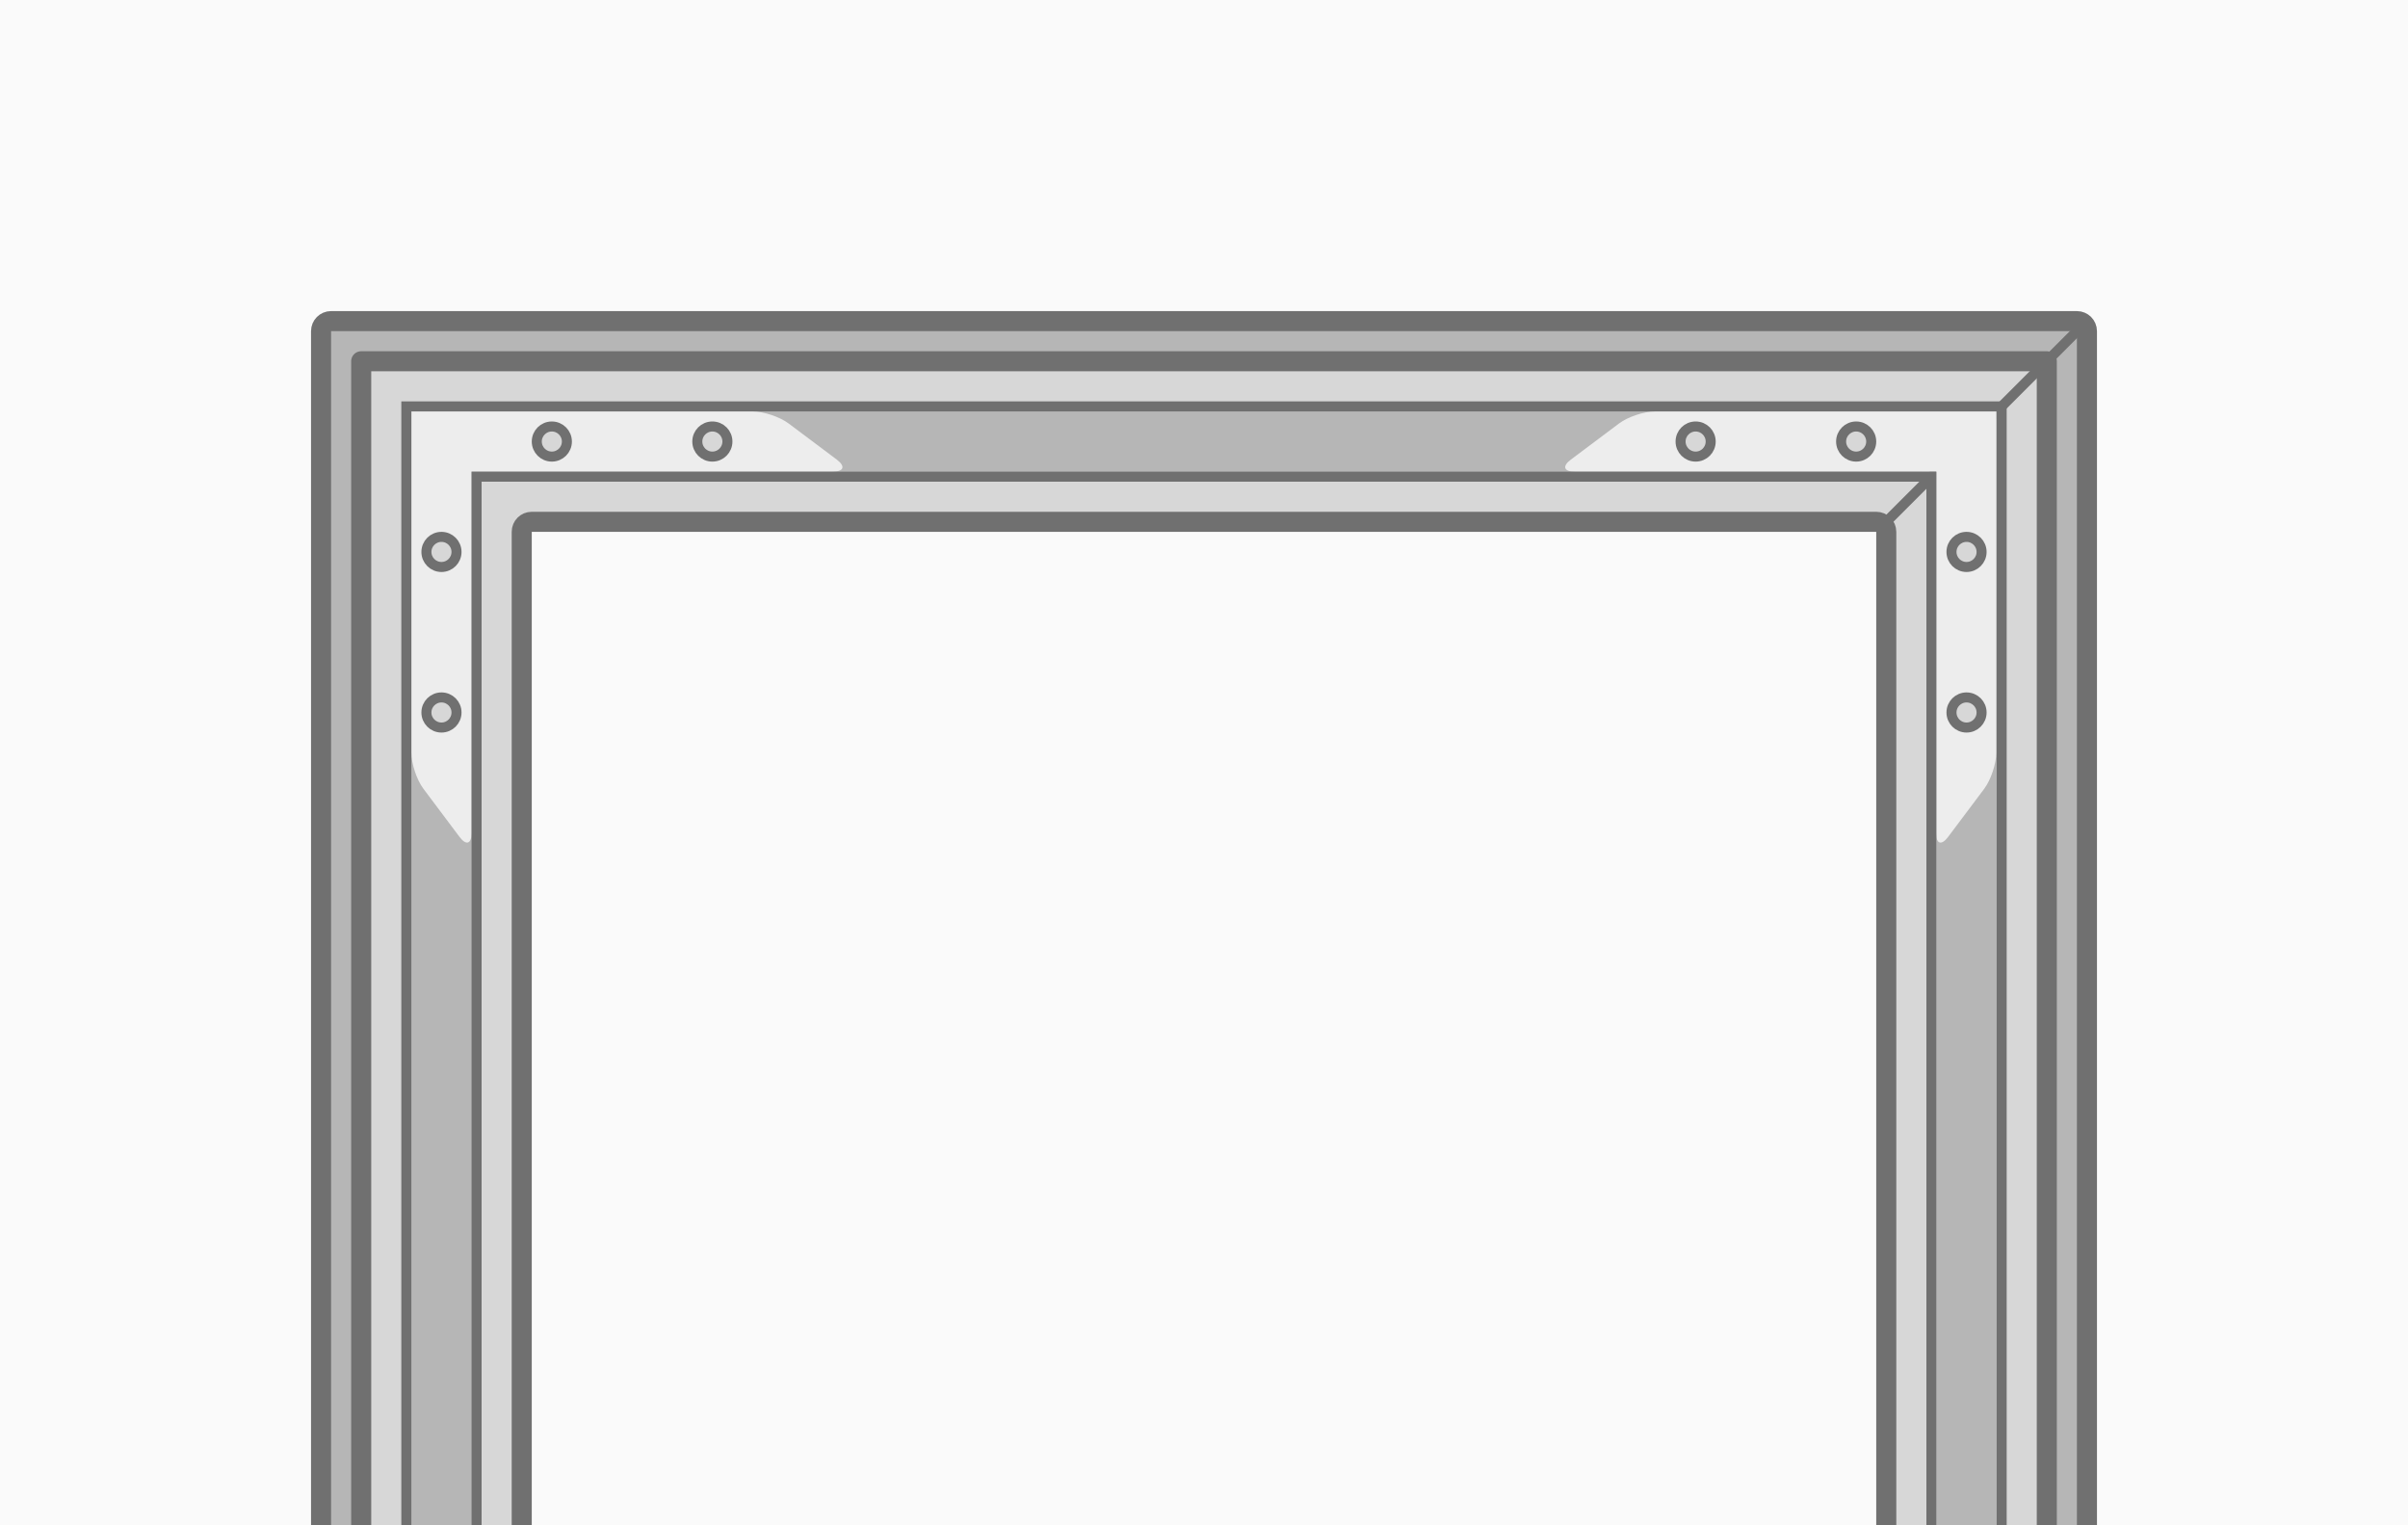 <?xml version="1.0" encoding="UTF-8"?>
<svg width="240px" height="152px" viewBox="0 0 240 152" version="1.1" xmlns="http://www.w3.org/2000/svg" xmlns:xlink="http://www.w3.org/1999/xlink">
    <!-- Generator: Sketch 49.1 (51147) - http://www.bohemiancoding.com/sketch -->
    <title>textielframe-geen-doek-alleen-frame</title>
    <desc>Created with Sketch.</desc>
    <defs></defs>
    <g id="textielframe-geen-doek-alleen-frame" stroke="none" stroke-width="1" fill="none" fill-rule="evenodd">
        <rect id="Achtergrond" fill="#FAFAFA" x="0" y="0" width="240" height="152"></rect>
        <g id="Group-2" transform="translate(32, 32)">
            <path d="M176,174.999 C176,175.552 175.556,176 174.999,176 L1.001,176 C0.448,176 0,175.556 0,174.999 L0,1.001 C0,0.448 0.444,0 1.001,0 L174.999,0 C175.552,0 176,0.444 176,1.001 L176,174.999 Z M156,155.003 L156,20.997 C156,20.44 155.553,20 155.003,20 L20.997,20 C20.44,20 20,20.447 20,20.997 L20,155.003 C20,155.56 20.447,156 20.997,156 L155.003,156 C155.56,156 156,155.553 156,155.003 Z" id="Combined-Shape" fill="#D7D7D7"></path>
            <path d="M0,0 L173.993,0 C175.101,0 176,0.897 176,2.008 L176,120 L172,120 L172,4 L4,4 L4,120 L0,120 L0,0 Z" id="Rectangle-20" fill="#B6B6B6"></path>
            <path d="M176,174.999 C176,175.552 175.556,176 174.999,176 L1.001,176 C0.448,176 0,175.556 0,174.999 L0,1.001 C0,0.448 0.444,0 1.001,0 L174.999,0 C175.552,0 176,0.444 176,1.001 L176,174.999 Z M156,155.003 L156,20.997 C156,20.44 155.553,20 155.003,20 L20.997,20 C20.44,20 20,20.447 20,20.997 L20,155.003 C20,155.56 20.447,156 20.997,156 L155.003,156 C155.56,156 156,155.553 156,155.003 Z" id="Combined-Shape-Copy" stroke="#707070" stroke-width="2" stroke-linecap="round" stroke-linejoin="round"></path>
            <rect id="Rectangle-3-Copy-6" stroke="#707070" stroke-width="2" stroke-linecap="round" stroke-linejoin="round" x="4" y="4" width="168" height="168"></rect>
        </g>
        <path d="M187.5,52.5 L207.5,32.5" id="Line" stroke="#707070"></path>
        <path d="M199,41 L199,152 L193,152 L193,47 L47.5,47.5 L47.5,152 L40.5,152 L40.5,40.5 L199,41 Z" id="Combined-Shape" fill="#B6B6B6"></path>
        <path d="M198.963,41 L198.963,75 C198.963,76.11 198.426,77.716 197.764,78.6 L194.163,83.4 C193.496,84.29 192.963,84.103 192.963,82.997 L192.963,47 L156.966,47 C155.86,47 155.673,46.468 156.563,45.8 L161.364,42.2 C162.247,41.537 163.853,41 164.963,41 L198.963,41 Z" id="Combined-Shape-Copy-2" fill="#EDEDED"></path>
        <path d="M83.963,41 L83.963,75 C83.963,76.11 83.426,77.716 82.764,78.6 L79.163,83.4 C78.496,84.29 77.963,84.103 77.963,82.997 L77.963,47 L41.966,47 C40.86,47 40.673,46.468 41.563,45.8 L46.364,42.2 C47.247,41.537 48.853,41 49.963,41 L83.963,41 Z" id="Combined-Shape-Copy-3" fill="#EDEDED" transform="translate(62.482, 62.482) scale(-1, 1) translate(-62.482, -62.482) "></path>
        <polygon id="Rectangle-19-Copy" stroke="#707070" stroke-linecap="round" points="199.5 153 199.5 40.5 40.5 40.5 40.5 152.5 47.5 152.5 47.5 47.5 192.5 47.5 192.5 153"></polygon>
        <g id="Group-3" transform="translate(183, 42)">
            <circle id="Oval-8-Copy" fill="#D7D7D7" cx="2" cy="2" r="1.5"></circle>
            <circle id="Oval-8-Copy-2" stroke="#707070" stroke-linecap="round" cx="2" cy="2" r="1.5"></circle>
        </g>
        <g id="Group-3-Copy-4" transform="translate(69, 42)">
            <circle id="Oval-8-Copy" fill="#D7D7D7" cx="2" cy="2" r="1.5"></circle>
            <circle id="Oval-8-Copy-2" stroke="#707070" stroke-linecap="round" cx="2" cy="2" r="1.5"></circle>
        </g>
        <g id="Group-3-Copy-2" transform="translate(194, 53)">
            <circle id="Oval-8-Copy" fill="#D7D7D7" cx="2" cy="2" r="1.5"></circle>
            <circle id="Oval-8-Copy-2" stroke="#707070" stroke-linecap="round" cx="2" cy="2" r="1.5"></circle>
        </g>
        <g id="Group-3-Copy-5" transform="translate(42, 53)">
            <circle id="Oval-8-Copy" fill="#D7D7D7" cx="2" cy="2" r="1.5"></circle>
            <circle id="Oval-8-Copy-2" stroke="#707070" stroke-linecap="round" cx="2" cy="2" r="1.5"></circle>
        </g>
        <g id="Group-3-Copy-3" transform="translate(194, 69)">
            <circle id="Oval-8-Copy" fill="#D7D7D7" cx="2" cy="2" r="1.5"></circle>
            <circle id="Oval-8-Copy-2" stroke="#707070" stroke-linecap="round" cx="2" cy="2" r="1.5"></circle>
        </g>
        <g id="Group-3-Copy-6" transform="translate(42, 69)">
            <circle id="Oval-8-Copy" fill="#D7D7D7" cx="2" cy="2" r="1.5"></circle>
            <circle id="Oval-8-Copy-2" stroke="#707070" stroke-linecap="round" cx="2" cy="2" r="1.5"></circle>
        </g>
        <g id="Group-3-Copy" transform="translate(167, 42)">
            <circle id="Oval-8-Copy" fill="#D7D7D7" cx="2" cy="2" r="1.5"></circle>
            <circle id="Oval-8-Copy-2" stroke="#707070" stroke-linecap="round" cx="2" cy="2" r="1.5"></circle>
        </g>
        <g id="Group-3-Copy-7" transform="translate(53, 42)">
            <circle id="Oval-8-Copy" fill="#D7D7D7" cx="2" cy="2" r="1.5"></circle>
            <circle id="Oval-8-Copy-2" stroke="#707070" stroke-linecap="round" cx="2" cy="2" r="1.5"></circle>
        </g>
    </g>
</svg>